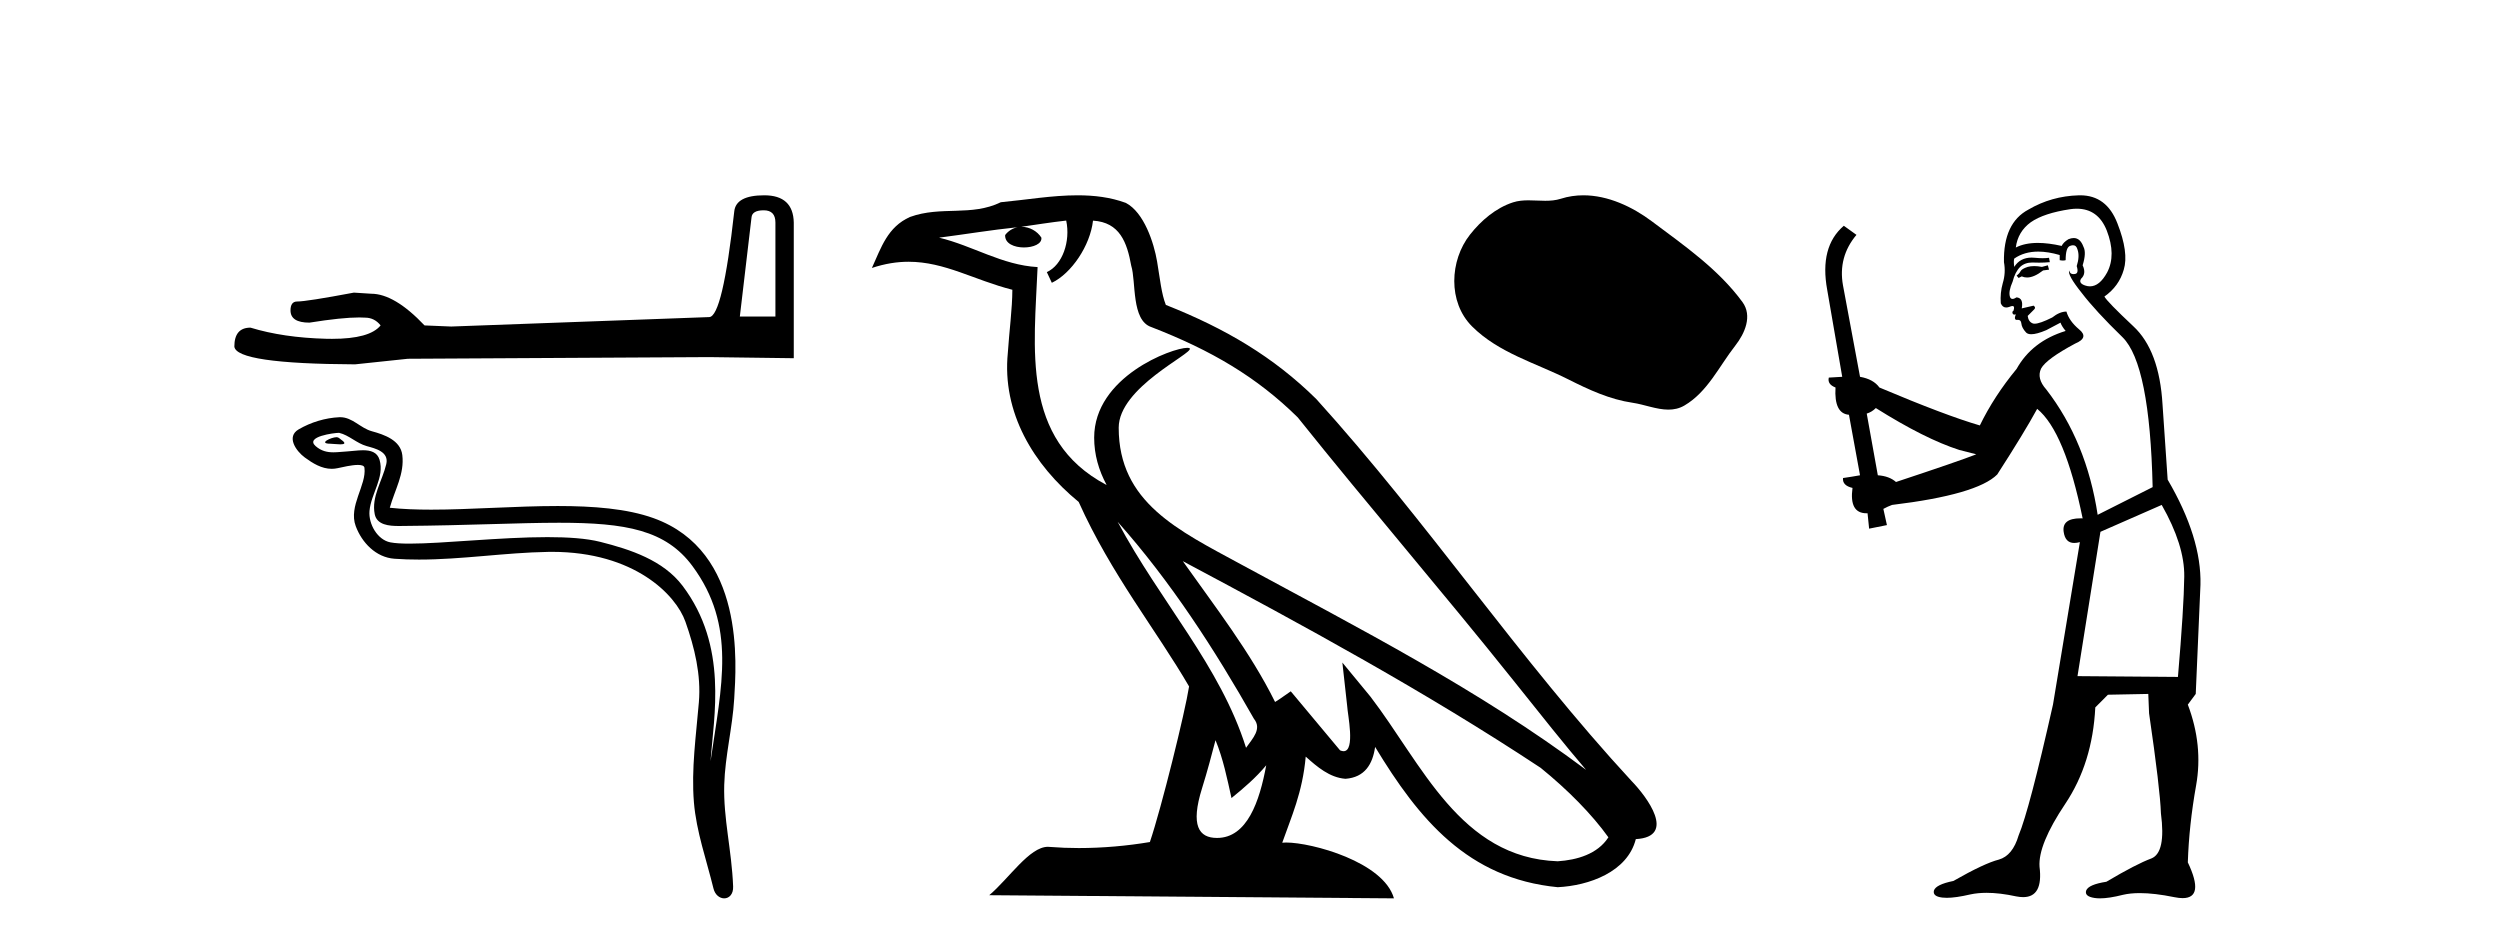 <?xml version='1.0' encoding='UTF-8' standalone='yes'?><svg xmlns='http://www.w3.org/2000/svg' xmlns:xlink='http://www.w3.org/1999/xlink' width='108.0' height='41.0' ><path d='M 32.994 9.085 Q 33.498 9.085 33.498 9.614 L 33.498 13.674 L 31.961 13.674 L 32.465 9.398 Q 32.489 9.085 32.994 9.085 ZM 33.018 8.437 Q 31.792 8.437 31.72 9.133 Q 31.216 13.674 30.639 13.698 L 19.493 14.106 L 18.34 14.058 Q 17.043 12.689 16.034 12.689 Q 15.673 12.665 15.289 12.641 Q 13.247 13.025 12.839 13.025 Q 12.55 13.025 12.55 13.409 Q 12.55 13.938 13.367 13.938 Q 14.77 13.714 15.519 13.714 Q 15.655 13.714 15.769 13.722 Q 16.178 13.722 16.442 14.058 Q 15.974 14.638 14.345 14.638 Q 14.22 14.638 14.088 14.635 Q 12.238 14.587 10.821 14.154 Q 10.124 14.154 10.124 14.971 Q 10.196 15.716 15.337 15.74 L 17.619 15.499 L 30.639 15.427 L 34.291 15.475 L 34.291 9.614 Q 34.267 8.437 33.018 8.437 Z' style='fill:#000000;stroke:none' /><path d='M 14.543 18.886 C 14.307 18.886 13.726 19.166 14.271 19.169 C 14.36 19.169 14.556 19.196 14.701 19.196 C 14.875 19.196 14.976 19.158 14.736 18.993 C 14.678 18.953 14.626 18.889 14.552 18.887 C 14.549 18.886 14.546 18.886 14.543 18.886 ZM 14.635 18.699 C 14.644 18.699 14.651 18.699 14.655 18.7 C 15.075 18.797 15.406 19.151 15.843 19.272 C 16.21 19.374 16.813 19.511 16.687 20.049 C 16.519 20.766 16.037 21.461 16.188 22.212 C 16.282 22.681 16.807 22.723 17.23 22.723 C 17.3 22.723 17.368 22.721 17.43 22.721 C 20.196 22.699 22.391 22.583 24.153 22.583 C 27.041 22.583 28.763 22.896 29.914 24.454 C 31.824 27.038 31.171 29.622 30.696 32.885 C 30.829 30.96 31.467 27.927 29.488 25.308 C 28.652 24.202 27.235 23.737 25.931 23.408 C 25.332 23.257 24.532 23.204 23.65 23.204 C 21.612 23.204 19.137 23.485 17.696 23.485 C 17.354 23.485 17.07 23.47 16.864 23.43 C 16.309 23.324 15.913 22.64 15.962 22.073 C 16.027 21.322 16.62 20.624 16.397 19.864 C 16.298 19.527 16.004 19.451 15.684 19.451 C 15.454 19.451 15.212 19.49 15.018 19.5 C 14.809 19.51 14.604 19.54 14.403 19.54 C 14.138 19.54 13.881 19.488 13.634 19.271 C 13.165 18.857 14.447 18.699 14.635 18.699 ZM 14.698 18.023 C 14.684 18.023 14.669 18.023 14.655 18.024 C 14.045 18.053 13.431 18.241 12.903 18.548 C 12.352 18.869 12.795 19.49 13.168 19.764 C 13.512 20.017 13.898 20.253 14.33 20.253 C 14.414 20.253 14.499 20.244 14.586 20.225 C 14.806 20.177 15.196 20.085 15.462 20.085 C 15.619 20.085 15.733 20.117 15.744 20.207 C 15.842 20.955 15.045 21.863 15.367 22.728 C 15.63 23.436 16.234 24.08 17.041 24.138 C 17.394 24.164 17.747 24.174 18.1 24.174 C 19.96 24.174 21.81 23.874 23.67 23.842 C 23.729 23.841 23.788 23.84 23.846 23.84 C 27.409 23.84 29.202 25.701 29.61 26.857 C 30.006 27.977 30.292 29.149 30.191 30.341 C 30.071 31.776 29.86 33.223 29.977 34.658 C 30.081 35.924 30.521 37.151 30.821 38.379 C 30.891 38.666 31.095 38.809 31.285 38.809 C 31.493 38.809 31.685 38.638 31.671 38.295 C 31.609 36.714 31.245 35.362 31.287 33.903 C 31.323 32.649 31.644 31.441 31.718 30.184 C 31.803 28.725 32.209 23.813 28.231 22.383 C 27.086 21.972 25.634 21.86 24.095 21.86 C 22.273 21.86 20.329 22.017 18.627 22.017 C 17.991 22.017 17.389 21.995 16.839 21.935 C 17.058 21.154 17.478 20.474 17.38 19.66 C 17.303 19.016 16.6 18.776 16.065 18.63 C 15.565 18.493 15.227 18.023 14.698 18.023 Z' style='fill:#000000;stroke:none' /><path d='M 48.281 22.54 L 48.281 22.54 C 50.575 25.118 52.475 28.06 54.168 31.048 C 54.523 31.486 54.123 31.888 53.829 32.305 C 52.714 28.763 50.147 26.03 48.281 22.54 ZM 46.06 9.529 C 46.252 10.422 45.899 11.451 45.223 11.755 L 45.439 12.217 C 46.284 11.815 47.097 10.612 47.218 9.532 C 48.372 9.601 48.688 10.47 48.869 11.479 C 49.085 12.168 48.865 13.841 49.739 14.13 C 52.319 15.129 54.292 16.285 56.062 18.031 C 59.117 21.852 62.309 25.552 65.364 29.376 C 66.551 30.865 67.637 32.228 68.518 33.257 C 63.879 29.789 58.695 27.136 53.61 24.38 C 50.907 22.911 48.328 21.71 48.328 18.477 C 48.328 16.738 51.532 15.281 51.4 15.055 C 51.388 15.035 51.351 15.026 51.293 15.026 C 50.635 15.026 47.268 16.274 47.268 18.907 C 47.268 19.637 47.464 20.313 47.803 20.944 C 47.798 20.944 47.793 20.943 47.788 20.943 C 44.095 18.986 44.681 15.028 44.824 11.538 C 43.29 11.453 42.026 10.616 40.568 10.267 C 41.699 10.121 42.825 9.933 43.958 9.816 L 43.958 9.816 C 43.746 9.858 43.551 9.982 43.422 10.154 C 43.403 10.526 43.824 10.69 44.234 10.69 C 44.635 10.69 45.025 10.534 44.987 10.264 C 44.806 9.982 44.476 9.799 44.139 9.799 C 44.129 9.799 44.119 9.799 44.109 9.799 C 44.673 9.719 45.423 9.599 46.06 9.529 ZM 52.51 31.976 C 52.841 32.78 53.013 33.632 53.2 34.476 C 53.738 34.04 54.259 33.593 54.701 33.06 L 54.701 33.06 C 54.413 34.623 53.877 36.199 52.575 36.199 C 51.788 36.199 51.423 35.667 51.928 34.054 C 52.166 33.293 52.355 32.566 52.51 31.976 ZM 51.097 24.242 L 51.097 24.242 C 56.362 27.047 61.577 29.879 66.557 33.171 C 67.73 34.122 68.775 35.181 69.483 36.172 C 69.013 36.901 68.12 37.152 67.294 37.207 C 63.078 37.06 61.428 32.996 59.202 30.093 L 57.99 28.622 L 58.199 30.507 C 58.214 30.846 58.561 32.452 58.043 32.452 C 57.999 32.452 57.949 32.44 57.891 32.415 L 55.761 29.865 C 55.533 30.015 55.318 30.186 55.083 30.325 C 54.027 28.187 52.48 26.196 51.097 24.242 ZM 46.552 8.437 C 45.445 8.437 44.311 8.636 43.236 8.736 C 41.954 9.361 40.656 8.884 39.311 9.373 C 38.34 9.809 38.068 10.693 37.666 11.576 C 38.238 11.386 38.759 11.308 39.25 11.308 C 40.816 11.308 42.078 12.097 43.734 12.518 C 43.731 13.349 43.601 14.292 43.538 15.242 C 43.282 17.816 44.638 20.076 46.6 21.685 C 48.005 24.814 49.949 27.214 51.368 29.655 C 51.199 30.752 50.178 34.89 49.675 36.376 C 48.69 36.542 47.638 36.636 46.603 36.636 C 46.186 36.636 45.771 36.62 45.365 36.588 C 45.334 36.584 45.302 36.582 45.27 36.582 C 44.472 36.582 43.595 37.945 42.735 38.673 L 60.219 38.809 C 59.773 37.233 56.667 36.397 55.563 36.397 C 55.499 36.397 55.442 36.399 55.393 36.405 C 55.783 35.29 56.269 34.243 56.407 32.686 C 56.895 33.123 57.442 33.595 58.125 33.644 C 58.961 33.582 59.299 33.011 59.405 32.267 C 61.297 35.396 63.413 37.951 67.294 38.327 C 68.635 38.261 70.306 37.675 70.667 36.25 C 72.446 36.149 71.142 34.416 70.482 33.737 C 65.641 28.498 61.646 22.517 56.863 17.238 C 55.021 15.421 52.941 14.192 50.365 13.173 C 50.174 12.702 50.111 12.032 49.986 11.295 C 49.85 10.491 49.421 9.174 48.636 8.765 C 47.968 8.519 47.266 8.437 46.552 8.437 Z' style='fill:#000000;stroke:none' /><path d='M 68.403 8.437 C 68.076 8.437 67.747 8.483 67.423 8.587 C 67.205 8.656 66.981 8.674 66.755 8.674 C 66.514 8.674 66.27 8.654 66.03 8.654 C 65.804 8.654 65.581 8.672 65.365 8.741 C 64.623 8.98 63.985 9.526 63.504 10.136 C 62.628 11.247 62.539 13.049 63.593 14.101 C 64.743 15.249 66.347 15.681 67.757 16.392 C 68.639 16.837 69.544 17.256 70.53 17.4 C 71.032 17.473 71.563 17.696 72.075 17.696 C 72.311 17.696 72.543 17.649 72.767 17.518 C 73.768 16.932 74.269 15.818 74.962 14.934 C 75.381 14.4 75.709 13.645 75.275 13.05 C 74.238 11.632 72.761 10.611 71.365 9.565 C 70.516 8.929 69.466 8.437 68.403 8.437 Z' style='fill:#000000;stroke:none' /><path d='M 88.467 11.461 L 88.211 11.53 Q 88.031 11.495 87.878 11.495 Q 87.724 11.495 87.596 11.53 Q 87.339 11.615 87.288 11.717 Q 87.237 11.82 87.117 11.905 L 87.203 12.008 L 87.339 11.94 Q 87.447 11.988 87.568 11.988 Q 87.871 11.988 88.262 11.683 L 88.518 11.649 L 88.467 11.461 ZM 89.715 9.016 Q 90.638 9.016 91.012 9.958 Q 91.422 11.017 91.029 11.769 Q 90.701 12.37 90.286 12.37 Q 90.182 12.37 90.073 12.332 Q 89.782 12.23 89.902 12.042 Q 90.141 11.82 89.97 11.461 Q 90.141 10.915 90.004 10.658 Q 89.867 10.283 89.583 10.283 Q 89.479 10.283 89.355 10.334 Q 89.133 10.47 89.065 10.624 Q 88.492 10.494 88.035 10.494 Q 87.47 10.494 87.083 10.693 Q 87.169 10.009 87.732 9.599 Q 88.296 9.206 89.441 9.036 Q 89.584 9.016 89.715 9.016 ZM 81.036 17.628 Q 83.154 18.96 84.641 19.438 L 85.375 19.626 Q 84.641 19.917 81.907 20.822 Q 81.617 20.566 81.122 20.532 L 80.643 17.867 Q 80.865 17.799 81.036 17.628 ZM 89.555 10.595 Q 89.699 10.595 89.748 10.778 Q 89.851 11.068 89.714 11.495 Q 89.816 11.82 89.628 11.837 Q 89.597 11.842 89.569 11.842 Q 89.418 11.842 89.389 11.683 L 89.389 11.683 Q 89.304 11.871 89.919 12.64 Q 90.517 13.426 91.695 14.57 Q 92.874 15.732 92.994 21.044 L 90.619 22.24 Q 90.141 19.08 88.399 16.825 Q 87.972 16.347 88.176 15.92 Q 88.399 15.51 89.646 14.843 Q 90.26 14.587 89.816 14.228 Q 89.389 13.87 89.27 13.46 Q 88.979 13.46 88.655 13.716 Q 88.119 13.984 87.897 13.984 Q 87.85 13.984 87.818 13.972 Q 87.63 13.904 87.596 13.648 L 87.852 13.391 Q 87.972 13.289 87.852 13.204 L 87.339 13.323 Q 87.425 12.879 87.117 12.845 Q 87.01 12.914 86.94 12.914 Q 86.855 12.914 86.827 12.811 Q 86.759 12.589 86.947 12.162 Q 87.049 11.752 87.271 11.53 Q 87.476 11.34 87.798 11.34 Q 87.824 11.34 87.852 11.342 Q 87.972 11.347 88.089 11.347 Q 88.325 11.347 88.552 11.325 L 88.518 11.137 Q 88.39 11.154 88.241 11.154 Q 88.091 11.154 87.92 11.137 Q 87.841 11.128 87.767 11.128 Q 87.268 11.128 87.015 11.53 Q 86.981 11.273 87.015 11.171 Q 87.447 10.869 88.05 10.869 Q 88.473 10.869 88.979 11.017 L 88.979 11.239 Q 89.056 11.256 89.12 11.256 Q 89.184 11.256 89.236 11.239 Q 89.236 10.693 89.423 10.624 Q 89.497 10.595 89.555 10.595 ZM 93.386 21.813 Q 94.377 23.555 94.36 24.905 Q 94.343 26.254 94.087 29.243 L 89.748 29.209 L 90.739 22.974 L 93.386 21.813 ZM 89.863 8.437 Q 89.831 8.437 89.799 8.438 Q 88.621 8.472 87.63 9.053 Q 86.537 9.633 86.571 11.325 Q 86.656 11.786 86.52 12.23 Q 86.4 12.657 86.434 13.101 Q 86.507 13.284 86.668 13.284 Q 86.732 13.284 86.81 13.255 Q 86.89 13.22 86.937 13.22 Q 87.053 13.22 86.981 13.426 Q 86.912 13.46 86.947 13.545 Q 86.969 13.591 87.023 13.591 Q 87.049 13.591 87.083 13.579 L 87.083 13.579 Q 86.987 13.82 87.131 13.82 Q 87.141 13.82 87.152 13.819 Q 87.166 13.817 87.178 13.817 Q 87.307 13.817 87.322 13.972 Q 87.339 14.16 87.527 14.365 Q 87.601 14.439 87.751 14.439 Q 87.984 14.439 88.399 14.263 L 89.014 13.938 Q 89.065 14.092 89.236 14.297 Q 87.784 14.741 87.117 15.937 Q 86.144 17.115 85.529 18.379 Q 84.06 17.952 81.19 16.74 Q 80.934 16.381 80.353 16.278 L 79.618 12.332 Q 79.396 11.102 80.199 10.146 L 79.653 9.753 Q 78.594 10.658 78.935 12.52 L 79.584 16.278 L 79.004 16.312 Q 78.935 16.603 79.294 16.74 Q 79.226 17.867 79.875 17.918 L 80.353 20.532 Q 79.977 20.6 79.618 20.651 Q 79.584 20.976 80.028 21.078 Q 79.879 22.173 80.631 22.173 Q 80.654 22.173 80.678 22.172 L 80.746 22.838 L 81.515 22.684 L 81.361 21.984 Q 81.549 21.881 81.737 21.813 Q 85.409 21.369 86.28 20.498 Q 87.459 18.67 88.006 17.662 Q 89.201 18.636 89.97 22.394 Q 89.922 22.392 89.878 22.392 Q 89.069 22.392 89.15 22.974 Q 89.217 23.456 89.608 23.456 Q 89.717 23.456 89.851 23.419 L 89.851 23.419 L 88.689 30.439 Q 87.664 35 87.203 36.093 Q 86.947 36.964 86.349 37.135 Q 85.734 37.289 84.384 38.058 Q 83.633 38.211 83.547 38.468 Q 83.479 38.724 83.906 38.775 Q 83.994 38.786 84.1 38.786 Q 84.488 38.786 85.119 38.639 Q 85.44 38.57 85.821 38.57 Q 86.393 38.57 87.1 38.724 Q 87.263 38.756 87.4 38.756 Q 88.271 38.756 88.108 37.443 Q 88.04 36.486 89.218 34.727 Q 90.397 32.967 90.517 30.559 L 91.063 30.012 L 92.806 29.978 L 92.84 30.815 Q 93.318 34.095 93.352 35.137 Q 93.574 36.828 92.942 37.084 Q 92.293 37.323 90.995 38.092 Q 90.226 38.211 90.124 38.468 Q 90.038 38.724 90.483 38.792 Q 90.589 38.809 90.72 38.809 Q 91.11 38.809 91.712 38.656 Q 92.028 38.582 92.438 38.582 Q 93.072 38.582 93.933 38.758 Q 94.133 38.799 94.289 38.799 Q 95.249 38.799 94.514 37.255 Q 94.565 35.649 94.873 33.924 Q 95.18 32.199 94.514 30.439 L 94.856 29.978 L 95.06 25.263 Q 95.112 23.231 93.643 20.72 Q 93.574 19.797 93.421 17.474 Q 93.284 15.134 92.157 14.092 Q 91.029 13.033 90.91 12.811 Q 91.542 12.367 91.747 11.649 Q 91.969 10.915 91.473 9.651 Q 91.008 8.437 89.863 8.437 Z' style='fill:#000000;stroke:none' /></svg>